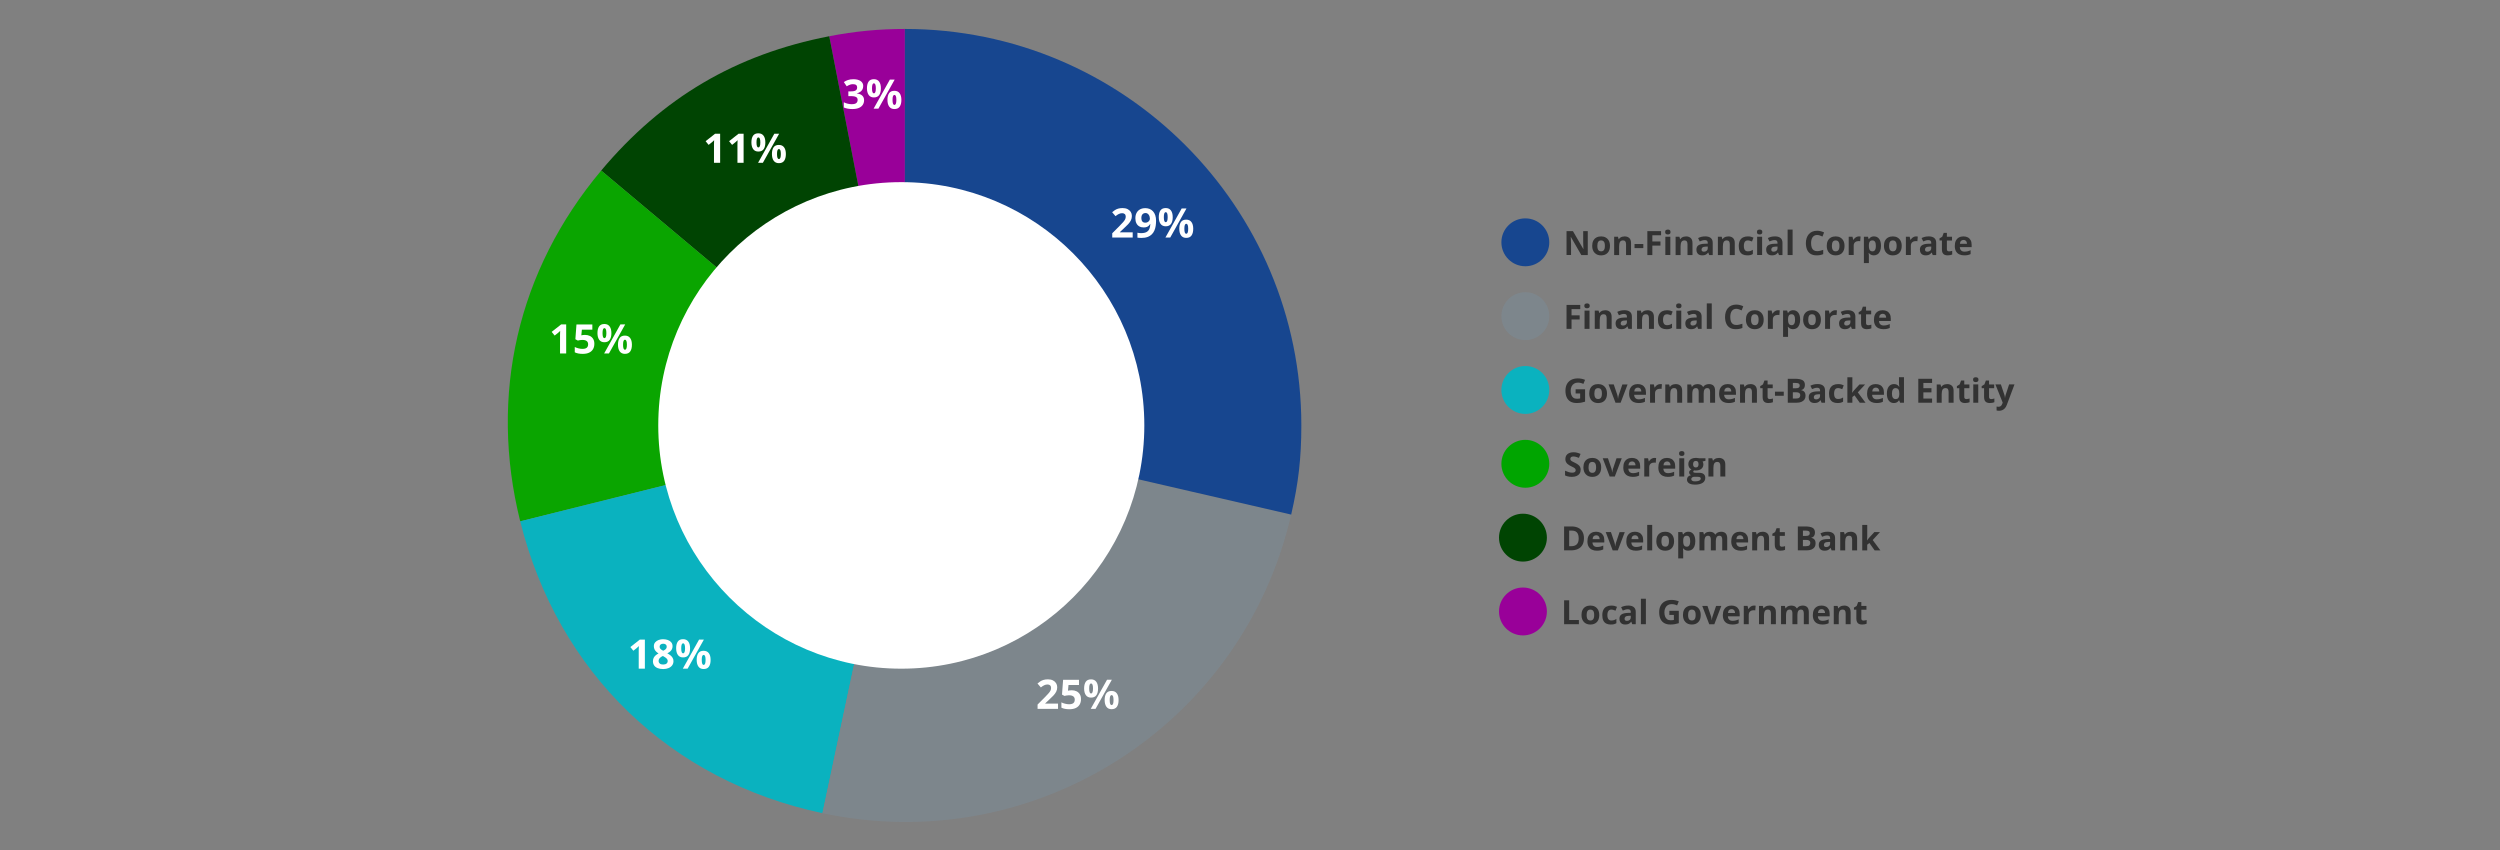 <?xml version="1.0" encoding="UTF-8"?>
<svg id="Sample_Charts" xmlns="http://www.w3.org/2000/svg" width="1044" height="355.05" viewBox="0 0 1044 355.05">
  <rect x="0" y="0" width="1044" height="355.05" fill="#808080" stroke="none"/>
  <defs>
    <style>
      .cls-1 {
        fill: #909;
      }

      .cls-1, .cls-2, .cls-3, .cls-4, .cls-5, .cls-6, .cls-7, .cls-8, .cls-9, .cls-10, .cls-11, .cls-12, .cls-13, .cls-14 {
        stroke-width: 0px;
      }

      .cls-2 {
        fill: #17468f;
      }

      .cls-3 {
        fill: #0aa500;
      }

      .cls-4 {
        fill: #0ab2bf;
      }

      .cls-5 {
        fill: #17468f;
      }

      .cls-6 {
        fill: #00a500;
      }

      .cls-7 {
        fill: #909;
      }

      .cls-8 {
        fill: #0ab2bf;
      }

      .cls-9 {
        fill: #004402;
      }

      .cls-10 {
        fill: #7d868c;
      }

      .cls-11 {
        fill: #323232;
      }

      .cls-12 {
        fill: #fff;
      }

      .cls-13 {
        fill: #7d868c;
      }

      .cls-14 {
        fill: #004402;
      }
    </style>
  </defs>
  <g>
    <path class="cls-7" d="M377.88,177.65l-31.59-162.52c10.59-2.06,20.8-3.04,31.59-3.04v165.56Z"/>
    <path class="cls-14" d="M377.88,177.65l-126.83-106.42c25.57-30.47,56.19-48.51,95.24-56.1l31.59,162.52Z"/>
    <path class="cls-3" d="M377.88,177.65l-160.64,40.05c-13.14-52.7-1.1-104.87,33.82-146.47l126.83,106.42Z"/>
    <path class="cls-4" d="M377.88,177.65l-34.42,161.94c-63.68-13.54-110.47-58.72-126.22-121.89l160.64-40.05Z"/>
    <path class="cls-10" d="M377.88,177.65l161.32,37.24c-20.36,88.2-107.19,143.52-195.74,124.7l34.42-161.94Z"/>
    <path class="cls-5" d="M377.88,177.65V12.09c91.44,0,165.56,74.12,165.56,165.56,0,13.53-1.2,24.06-4.24,37.24l-161.32-37.24Z"/>
  </g>
  <g>
    <path class="cls-12" d="M300.75,67.98h-2.59v-7.02c0-.19,0-.43,0-.72,0-.29.01-.58.03-.88.01-.3.02-.57.03-.82-.06.07-.19.19-.37.37-.19.17-.36.33-.52.47l-1.41,1.12-1.25-1.54,3.94-3.11h2.12v12.14Z"/>
    <path class="cls-12" d="M310.55,67.98h-2.59v-7.02c0-.19,0-.43,0-.72,0-.29.01-.58.03-.88.01-.3.02-.57.03-.82-.06.07-.19.19-.37.37-.19.17-.36.33-.52.47l-1.41,1.12-1.25-1.54,3.94-3.11h2.12v12.14Z"/>
    <path class="cls-12" d="M316.68,55.67c.96,0,1.69.33,2.18,1,.5.66.75,1.6.75,2.8s-.23,2.14-.7,2.81-1.21,1.01-2.23,1.01c-.94,0-1.66-.34-2.15-1.01-.49-.68-.74-1.61-.74-2.81s.23-2.13.69-2.8c.46-.66,1.19-1,2.2-1ZM316.7,57.4c-.27,0-.47.17-.6.51s-.19.86-.19,1.56.06,1.22.19,1.57.33.52.6.52.48-.17.61-.52c.13-.35.2-.87.2-1.57s-.07-1.22-.2-1.56-.33-.51-.61-.51ZM325.37,55.84l-6.79,12.14h-2.01l6.79-12.14h2.01ZM325.25,60.52c.96,0,1.69.33,2.18,1,.5.66.75,1.6.75,2.8s-.23,2.13-.7,2.81-1.21,1.01-2.23,1.01c-.94,0-1.66-.34-2.15-1.01s-.74-1.61-.74-2.81.23-2.13.69-2.8,1.19-1,2.2-1ZM325.27,62.25c-.27,0-.47.17-.6.51-.13.34-.19.86-.19,1.56s.06,1.22.19,1.57c.13.35.33.52.6.52s.48-.17.61-.52c.13-.35.2-.87.2-1.57s-.07-1.22-.2-1.56c-.13-.34-.33-.51-.61-.51Z"/>
  </g>
  <g>
    <path class="cls-12" d="M441.84,296.01h-8.55v-1.79l3.07-3.08c.62-.63,1.12-1.16,1.49-1.58.38-.42.65-.81.82-1.16.17-.35.26-.72.26-1.12,0-.48-.14-.84-.41-1.08-.27-.24-.63-.36-1.08-.36-.47,0-.93.11-1.38.32s-.91.52-1.4.92l-1.41-1.65c.35-.3.72-.58,1.12-.85.39-.27.85-.48,1.37-.64.52-.16,1.15-.25,1.88-.25.8,0,1.49.14,2.07.43.58.29,1.02.68,1.33,1.17.31.5.47,1.06.47,1.68,0,.67-.13,1.28-.4,1.83-.27.55-.66,1.1-1.17,1.64-.51.54-1.13,1.14-1.85,1.8l-1.57,1.47v.12h5.33v2.16Z"/>
    <path class="cls-12" d="M447.54,288.25c.75,0,1.41.14,2,.42s1.04.7,1.38,1.25.5,1.22.5,2.03c0,.88-.18,1.63-.55,2.26-.37.63-.91,1.12-1.63,1.46-.72.34-1.62.51-2.7.51-.64,0-1.25-.05-1.81-.16-.57-.11-1.06-.27-1.49-.49v-2.22c.42.22.93.41,1.53.56.59.15,1.15.23,1.68.23s.95-.07,1.3-.2.62-.35.8-.63.27-.65.27-1.09c0-.59-.2-1.05-.6-1.36-.4-.32-1.02-.47-1.85-.47-.32,0-.65.03-.99.09-.34.06-.63.12-.86.18l-1.03-.55.46-6.18h6.63v2.17h-4.37l-.23,2.38c.19-.04.4-.08.62-.12.22-.04.54-.06.94-.06Z"/>
    <path class="cls-12" d="M455.62,283.7c.96,0,1.69.33,2.18,1,.5.66.75,1.6.75,2.8s-.23,2.14-.7,2.81c-.47.68-1.21,1.01-2.23,1.01-.94,0-1.66-.34-2.15-1.01-.49-.67-.74-1.61-.74-2.81s.23-2.13.69-2.8c.46-.66,1.19-1,2.2-1ZM455.63,285.43c-.27,0-.47.17-.6.51-.13.34-.19.86-.19,1.56s.06,1.22.19,1.57.33.52.6.52.48-.17.61-.52c.13-.35.2-.87.2-1.57s-.07-1.22-.2-1.56c-.13-.34-.33-.51-.61-.51ZM464.3,283.87l-6.79,12.14h-2.01l6.79-12.14h2.01ZM464.19,288.54c.96,0,1.69.33,2.18,1,.5.66.75,1.6.75,2.8s-.23,2.13-.7,2.81c-.47.67-1.21,1.01-2.23,1.01-.94,0-1.66-.34-2.15-1.01-.49-.68-.74-1.61-.74-2.81s.23-2.13.69-2.8,1.19-1,2.2-1ZM464.2,290.28c-.27,0-.47.17-.6.51-.13.34-.19.86-.19,1.56s.06,1.22.19,1.57c.13.35.33.52.6.52s.48-.17.61-.52c.13-.35.2-.87.2-1.57s-.07-1.22-.2-1.56c-.13-.34-.33-.51-.61-.51Z"/>
  </g>
  <g>
    <path class="cls-12" d="M269.32,279.23h-2.59v-7.02c0-.19,0-.43,0-.72,0-.29.01-.58.03-.88.01-.3.02-.57.03-.82-.06.07-.19.19-.37.37-.19.17-.36.33-.52.47l-1.41,1.12-1.25-1.54,3.94-3.11h2.12v12.14Z"/>
    <path class="cls-12" d="M276.94,266.94c.7,0,1.35.11,1.95.32.59.22,1.07.54,1.43.98.36.43.54.98.54,1.63,0,.49-.1.91-.29,1.28s-.45.68-.78.96c-.33.27-.7.51-1.12.72.43.23.85.49,1.24.79s.71.65.96,1.06c.25.4.37.87.37,1.41,0,.67-.18,1.26-.54,1.75-.36.5-.86.88-1.51,1.15-.64.27-1.39.41-2.23.41-.92,0-1.69-.13-2.33-.39-.64-.26-1.13-.63-1.46-1.12-.33-.48-.5-1.06-.5-1.74,0-.55.1-1.04.31-1.44.21-.41.49-.76.85-1.06.36-.3.75-.55,1.18-.76-.36-.23-.69-.48-.99-.77-.3-.29-.54-.62-.71-.99-.18-.37-.26-.8-.26-1.28,0-.64.18-1.18.55-1.61s.85-.76,1.44-.98c.6-.22,1.24-.33,1.93-.33ZM275.04,276c0,.44.16.8.47,1.08.31.29.78.43,1.4.43s1.12-.14,1.44-.41c.32-.27.48-.63.48-1.08,0-.31-.09-.58-.27-.81-.18-.23-.41-.44-.68-.63s-.55-.36-.83-.52l-.23-.12c-.36.16-.67.34-.93.54s-.47.42-.62.67-.23.53-.23.85ZM276.93,268.82c-.42,0-.78.11-1.05.32-.28.22-.42.52-.42.91,0,.28.07.52.21.73.14.21.32.39.54.54.23.15.47.3.74.43.26-.12.5-.26.72-.41s.4-.33.54-.54c.14-.21.21-.46.21-.76,0-.39-.14-.7-.42-.91-.28-.22-.64-.32-1.07-.32Z"/>
    <path class="cls-12" d="M285.25,266.92c.96,0,1.69.33,2.18,1,.5.66.75,1.6.75,2.8s-.23,2.14-.7,2.81c-.47.67-1.21,1.01-2.23,1.01-.94,0-1.66-.34-2.15-1.01-.49-.68-.74-1.61-.74-2.81s.23-2.13.69-2.8c.46-.66,1.19-1,2.2-1ZM285.27,268.66c-.27,0-.47.17-.6.51-.13.34-.19.86-.19,1.56s.06,1.22.19,1.57.33.52.6.52.48-.17.61-.52.2-.87.2-1.57-.07-1.22-.2-1.56c-.13-.34-.33-.51-.61-.51ZM293.94,267.1l-6.79,12.14h-2.01l6.79-12.14h2.01ZM293.82,271.77c.96,0,1.69.33,2.18,1,.5.66.75,1.6.75,2.8s-.23,2.13-.7,2.81c-.47.68-1.21,1.01-2.23,1.01-.94,0-1.66-.34-2.15-1.01-.49-.67-.74-1.61-.74-2.81s.23-2.13.69-2.8,1.19-1,2.2-1ZM293.84,273.5c-.27,0-.47.17-.6.51-.13.34-.19.86-.19,1.56s.06,1.22.19,1.57c.13.35.33.52.6.52s.48-.17.61-.52c.13-.35.2-.87.2-1.57s-.07-1.22-.2-1.56c-.13-.34-.33-.51-.61-.51Z"/>
  </g>
  <g>
    <path class="cls-12" d="M360.47,35.96c0,.56-.12,1.04-.35,1.45s-.55.74-.95,1c-.4.26-.85.45-1.34.57v.05c.98.12,1.73.42,2.24.9.51.48.77,1.11.77,1.91,0,.71-.17,1.34-.52,1.9s-.89,1-1.61,1.32c-.73.32-1.66.48-2.8.48-.67,0-1.3-.05-1.89-.16-.58-.11-1.13-.27-1.64-.49v-2.18c.52.27,1.07.47,1.65.6.58.14,1.11.2,1.61.2.93,0,1.58-.16,1.95-.48.37-.32.56-.77.56-1.34,0-.34-.09-.62-.26-.85s-.47-.41-.9-.53-1.02-.18-1.79-.18h-.93v-1.97h.95c.75,0,1.33-.07,1.72-.21.39-.14.66-.33.8-.58.14-.25.21-.53.21-.84,0-.43-.13-.77-.4-1.01s-.71-.37-1.34-.37c-.39,0-.75.05-1.07.15-.32.1-.61.21-.87.35-.26.14-.48.27-.68.39l-1.2-1.77c.48-.34,1.04-.63,1.69-.85s1.41-.34,2.31-.34c1.26,0,2.26.25,3,.76s1.1,1.21,1.1,2.13Z"/>
    <path class="cls-12" d="M364.93,33.07c.96,0,1.69.33,2.18,1,.5.66.75,1.6.75,2.8s-.23,2.14-.7,2.81-1.21,1.01-2.23,1.01c-.94,0-1.66-.34-2.15-1.01-.49-.68-.74-1.61-.74-2.81s.23-2.13.69-2.8c.46-.66,1.19-1,2.2-1ZM364.94,34.81c-.27,0-.47.17-.6.51s-.19.86-.19,1.56.06,1.22.19,1.57.33.52.6.52.48-.17.61-.52c.13-.35.2-.87.2-1.57s-.07-1.22-.2-1.56-.33-.51-.61-.51ZM373.61,33.25l-6.79,12.14h-2.01l6.79-12.14h2.01ZM373.49,37.92c.96,0,1.69.33,2.18,1,.5.66.75,1.6.75,2.8s-.23,2.13-.7,2.81-1.21,1.01-2.23,1.01c-.94,0-1.66-.34-2.15-1.01s-.74-1.61-.74-2.81.23-2.13.69-2.8,1.19-1,2.2-1ZM373.51,39.65c-.27,0-.47.17-.6.51-.13.34-.19.86-.19,1.56s.06,1.22.19,1.57c.13.35.33.52.6.52s.48-.17.61-.52c.13-.35.2-.87.2-1.57s-.07-1.22-.2-1.56c-.13-.34-.33-.51-.61-.51Z"/>
  </g>
  <g>
    <path class="cls-12" d="M236.46,147.61h-2.59v-7.02c0-.19,0-.43,0-.72,0-.29.01-.58.03-.88.01-.3.02-.57.03-.82-.06.07-.19.2-.37.37-.19.17-.36.33-.52.47l-1.41,1.12-1.25-1.54,3.94-3.11h2.12v12.14Z"/>
    <path class="cls-12" d="M244.32,139.86c.75,0,1.41.14,2,.42.58.28,1.04.7,1.38,1.24.33.55.5,1.22.5,2.03,0,.88-.18,1.63-.55,2.26s-.91,1.12-1.63,1.46c-.72.34-1.62.51-2.7.51-.64,0-1.25-.05-1.81-.16-.57-.11-1.06-.27-1.49-.49v-2.22c.42.22.93.41,1.53.56.59.15,1.15.23,1.68.23s.95-.07,1.3-.2.62-.35.8-.63c.18-.28.27-.65.27-1.09,0-.59-.2-1.05-.6-1.36-.4-.32-1.02-.47-1.85-.47-.32,0-.65.03-.99.09-.34.06-.63.12-.86.18l-1.03-.55.46-6.18h6.63v2.17h-4.37l-.23,2.38c.19-.04.4-.08.62-.12.22-.04.54-.06.94-.06Z"/>
    <path class="cls-12" d="M252.39,135.3c.96,0,1.69.33,2.18,1,.5.66.75,1.6.75,2.8s-.23,2.14-.7,2.81c-.47.67-1.21,1.01-2.23,1.01-.94,0-1.66-.34-2.15-1.01-.49-.68-.74-1.61-.74-2.81s.23-2.13.69-2.8c.46-.66,1.19-1,2.2-1ZM252.41,137.04c-.27,0-.47.17-.6.51s-.19.86-.19,1.56.06,1.22.19,1.57c.13.35.33.52.6.52s.48-.17.61-.52.2-.87.2-1.57-.07-1.22-.2-1.56-.33-.51-.61-.51ZM261.08,135.48l-6.79,12.14h-2.01l6.79-12.14h2.01ZM260.96,140.15c.96,0,1.69.33,2.18,1,.5.66.75,1.6.75,2.8s-.23,2.13-.7,2.81-1.21,1.01-2.23,1.01c-.94,0-1.66-.34-2.15-1.01s-.74-1.61-.74-2.81.23-2.13.69-2.8,1.19-1,2.2-1ZM260.98,141.88c-.27,0-.47.17-.6.51-.13.34-.19.86-.19,1.56s.06,1.22.19,1.57c.13.35.33.52.6.52s.48-.17.61-.52c.13-.35.2-.87.2-1.57s-.07-1.22-.2-1.56c-.13-.34-.33-.51-.61-.51Z"/>
  </g>
  <g>
    <path class="cls-12" d="M473.02,99.19h-8.55v-1.78l3.07-3.08c.62-.63,1.12-1.16,1.49-1.58.38-.42.65-.81.82-1.16.17-.35.26-.72.26-1.12,0-.48-.14-.84-.41-1.08-.27-.24-.63-.36-1.08-.36-.47,0-.93.11-1.38.32s-.91.52-1.4.92l-1.41-1.65c.35-.3.72-.58,1.12-.85.39-.27.85-.48,1.37-.64.52-.16,1.15-.24,1.88-.24.8,0,1.49.14,2.07.43.58.29,1.02.68,1.33,1.17.31.5.47,1.06.47,1.68,0,.67-.13,1.28-.4,1.83-.27.55-.66,1.1-1.17,1.64-.51.54-1.13,1.14-1.85,1.8l-1.57,1.47v.12h5.33v2.16Z"/>
    <path class="cls-12" d="M482.77,92.23c0,.7-.05,1.39-.15,2.08-.1.69-.28,1.33-.54,1.94-.26.61-.62,1.14-1.08,1.61-.46.47-1.05.83-1.77,1.1-.71.27-1.58.4-2.59.4-.24,0-.52,0-.85-.03-.32-.02-.59-.05-.8-.09v-2.06c.22.06.46.1.71.13s.5.05.76.05c1.02,0,1.81-.16,2.36-.48.56-.32.95-.77,1.17-1.34.23-.57.36-1.23.39-1.98h-.1c-.16.27-.35.5-.57.72-.22.21-.5.38-.84.51-.34.12-.77.19-1.3.19-.7,0-1.3-.15-1.82-.45-.52-.3-.92-.74-1.2-1.31-.28-.57-.42-1.27-.42-2.08,0-.88.17-1.63.51-2.26.34-.63.82-1.11,1.44-1.45.62-.34,1.36-.51,2.21-.51.62,0,1.21.11,1.75.32s1.02.54,1.43.98c.41.44.73.99.96,1.66.23.67.34,1.46.34,2.37ZM478.34,88.97c-.5,0-.91.17-1.23.51-.32.34-.48.88-.48,1.61,0,.59.14,1.05.41,1.39.27.34.69.51,1.25.51.38,0,.72-.08,1-.25.29-.17.51-.38.67-.64.16-.26.24-.52.24-.79s-.04-.56-.12-.84c-.08-.28-.2-.53-.35-.76-.16-.23-.35-.41-.58-.55-.23-.14-.5-.21-.81-.21Z"/>
    <path class="cls-12" d="M486.8,86.88c.96,0,1.69.33,2.18,1,.5.66.75,1.6.75,2.8s-.23,2.14-.7,2.81c-.47.67-1.21,1.01-2.23,1.01-.94,0-1.66-.34-2.15-1.01-.49-.68-.74-1.61-.74-2.81s.23-2.13.69-2.8c.46-.66,1.19-1,2.2-1ZM486.81,88.61c-.27,0-.47.17-.6.51-.13.34-.19.86-.19,1.56s.06,1.22.19,1.57.33.52.6.52.48-.17.61-.52.2-.87.2-1.57-.07-1.22-.2-1.56c-.13-.34-.33-.51-.61-.51ZM495.48,87.05l-6.79,12.14h-2.01l6.79-12.14h2.01ZM495.36,91.72c.96,0,1.69.33,2.18,1,.5.66.75,1.6.75,2.8s-.23,2.13-.7,2.81c-.47.68-1.21,1.01-2.23,1.01-.94,0-1.66-.34-2.15-1.01-.49-.67-.74-1.61-.74-2.81s.23-2.13.69-2.8,1.19-1,2.2-1ZM495.38,93.46c-.27,0-.47.17-.6.51-.13.34-.19.86-.19,1.56s.06,1.22.19,1.57c.13.35.33.52.6.52s.48-.17.61-.52c.13-.35.2-.87.2-1.57s-.07-1.22-.2-1.56c-.13-.34-.33-.51-.61-.51Z"/>
  </g>
  <ellipse class="cls-12" cx="376.38" cy="177.65" rx="101.49" ry="101.59"/>
  <circle class="cls-2" cx="636.98" cy="101.19" r="10"/>
  <circle class="cls-13" cx="636.98" cy="132.02" r="10"/>
  <circle class="cls-8" cx="636.98" cy="162.85" r="10"/>
  <circle class="cls-6" cx="636.98" cy="193.68" r="10"/>
  <circle class="cls-9" cx="635.98" cy="224.52" r="10"/>
  <circle class="cls-1" cx="635.98" cy="255.35" r="10"/>
  <g>
    <path class="cls-11" d="M663.04,106.51h-2.69l-4.35-7.56h-.06c.02.31.03.63.05.95.01.32.03.64.04.95.01.32.03.63.04.95v4.7h-1.89v-9.99h2.67l4.34,7.49h.05c0-.31-.02-.62-.03-.92-.01-.3-.03-.61-.04-.92-.01-.3-.02-.61-.03-.92v-4.73h1.91v9.99Z"/>
    <path class="cls-11" d="M672.33,102.67c0,.64-.09,1.2-.26,1.7s-.42.91-.75,1.25c-.33.34-.72.6-1.18.77-.46.17-.97.26-1.55.26-.54,0-1.03-.09-1.48-.26-.45-.17-.84-.43-1.17-.77-.33-.34-.59-.76-.77-1.25s-.27-1.06-.27-1.7c0-.85.15-1.57.45-2.15s.73-1.03,1.29-1.34c.56-.3,1.22-.46,1.99-.46.72,0,1.35.15,1.9.46.55.31.99.75,1.31,1.34s.48,1.31.48,2.15ZM667.05,102.67c0,.5.05.92.16,1.26s.28.6.51.77c.23.17.54.26.91.26s.67-.09.9-.26c.23-.17.4-.43.51-.77s.16-.76.16-1.26-.05-.93-.16-1.26-.28-.59-.51-.76c-.23-.17-.54-.25-.91-.25-.55,0-.95.19-1.2.57-.25.38-.37.95-.37,1.7Z"/>
    <path class="cls-11" d="M678.4,98.72c.82,0,1.47.22,1.97.67s.75,1.16.75,2.14v4.98h-2.08v-4.46c0-.55-.1-.96-.3-1.24-.2-.28-.51-.42-.93-.42-.64,0-1.07.22-1.31.65-.23.43-.35,1.06-.35,1.87v3.6h-2.08v-7.64h1.59l.28.98h.12c.16-.26.37-.48.61-.64s.52-.28.81-.36c.3-.08.61-.12.93-.12Z"/>
    <path class="cls-11" d="M682.58,103.61v-1.71h3.67v1.71h-3.67Z"/>
    <path class="cls-11" d="M690.01,106.51h-2.08v-9.99h5.73v1.74h-3.64v2.58h3.39v1.73h-3.39v3.95Z"/>
    <path class="cls-11" d="M696.49,95.87c.31,0,.58.07.8.22s.33.41.33.8-.11.66-.33.8c-.22.15-.49.22-.8.22s-.58-.07-.8-.22c-.22-.15-.33-.42-.33-.8s.11-.66.33-.8.49-.22.8-.22ZM697.53,98.86v7.64h-2.08v-7.64h2.08Z"/>
    <path class="cls-11" d="M704.06,98.72c.82,0,1.47.22,1.97.67s.75,1.16.75,2.14v4.98h-2.08v-4.46c0-.55-.1-.96-.3-1.24-.2-.28-.51-.42-.93-.42-.64,0-1.07.22-1.31.65-.23.43-.35,1.06-.35,1.87v3.6h-2.08v-7.64h1.59l.28.98h.12c.16-.26.37-.48.61-.64s.52-.28.81-.36c.3-.08.61-.12.93-.12Z"/>
    <path class="cls-11" d="M712.05,98.71c1.03,0,1.81.22,2.36.67.55.45.82,1.13.82,2.04v5.09h-1.46l-.4-1.04h-.05c-.22.27-.44.5-.67.67-.23.17-.49.3-.79.38s-.66.12-1.08.12c-.45,0-.86-.09-1.21-.26-.36-.17-.64-.44-.84-.8-.21-.36-.31-.81-.31-1.36,0-.81.28-1.41.85-1.79.57-.39,1.42-.6,2.56-.64l1.33-.04v-.33c0-.4-.1-.69-.31-.88-.21-.19-.5-.28-.88-.28s-.73.05-1.09.16c-.36.11-.71.24-1.07.4l-.69-1.41c.41-.21.86-.38,1.36-.51s1.02-.18,1.56-.18ZM713.16,102.96l-.81.03c-.67.02-1.14.14-1.4.36-.26.22-.39.52-.39.88,0,.32.09.55.28.68.19.13.43.2.73.2.45,0,.82-.13,1.13-.4.31-.26.46-.64.46-1.13v-.63Z"/>
    <path class="cls-11" d="M721.72,98.72c.82,0,1.47.22,1.97.67s.75,1.16.75,2.14v4.98h-2.08v-4.46c0-.55-.1-.96-.3-1.24-.2-.28-.51-.42-.93-.42-.64,0-1.07.22-1.31.65-.23.43-.35,1.06-.35,1.87v3.6h-2.08v-7.64h1.59l.28.98h.12c.16-.26.37-.48.61-.64s.52-.28.81-.36c.3-.08.61-.12.93-.12Z"/>
    <path class="cls-11" d="M729.68,106.64c-.76,0-1.4-.14-1.93-.41-.53-.28-.94-.7-1.22-1.28-.28-.58-.42-1.32-.42-2.22s.16-1.7.48-2.29c.32-.59.76-1.02,1.32-1.3.56-.28,1.22-.42,1.96-.42.53,0,.99.05,1.37.15s.72.22,1.01.37l-.62,1.61c-.33-.13-.63-.24-.92-.32-.28-.08-.56-.13-.85-.13-.36,0-.67.09-.91.26s-.42.43-.54.77-.18.77-.18,1.29.06.93.19,1.26c.13.33.31.58.55.74.24.16.54.24.88.24.43,0,.82-.06,1.16-.17s.67-.28.98-.49v1.78c-.32.2-.65.35-1,.43s-.79.13-1.32.13Z"/>
    <path class="cls-11" d="M734.82,95.87c.31,0,.58.07.8.22s.33.41.33.8-.11.66-.33.8c-.22.15-.49.22-.8.22s-.58-.07-.8-.22c-.22-.15-.33-.42-.33-.8s.11-.66.33-.8.49-.22.8-.22ZM735.86,98.86v7.64h-2.08v-7.64h2.08Z"/>
    <path class="cls-11" d="M741.18,98.71c1.03,0,1.81.22,2.36.67.55.45.82,1.13.82,2.04v5.09h-1.46l-.4-1.04h-.05c-.22.27-.44.5-.67.67-.23.17-.49.3-.79.38s-.66.12-1.08.12c-.45,0-.86-.09-1.21-.26-.36-.17-.64-.44-.84-.8-.21-.36-.31-.81-.31-1.36,0-.81.28-1.41.85-1.79.57-.39,1.42-.6,2.56-.64l1.33-.04v-.33c0-.4-.1-.69-.31-.88-.21-.19-.5-.28-.88-.28s-.73.05-1.09.16c-.36.11-.71.24-1.07.4l-.69-1.41c.41-.21.86-.38,1.36-.51s1.02-.18,1.56-.18ZM742.29,102.96l-.81.03c-.67.02-1.14.14-1.4.36-.26.22-.39.52-.39.88,0,.32.09.55.28.68.19.13.43.2.73.2.45,0,.82-.13,1.13-.4.31-.26.46-.64.46-1.13v-.63Z"/>
    <path class="cls-11" d="M748.59,106.51h-2.08v-10.64h2.08v10.64Z"/>
    <path class="cls-11" d="M758.82,98.13c-.41,0-.76.08-1.08.24s-.57.38-.79.68c-.21.3-.37.65-.48,1.07-.11.42-.16.89-.16,1.42,0,.71.09,1.31.26,1.81s.45.88.82,1.14c.37.26.85.39,1.43.39.41,0,.81-.04,1.22-.14.41-.09.85-.22,1.33-.39v1.78c-.44.18-.88.31-1.31.39-.43.08-.91.12-1.44.12-1.03,0-1.88-.21-2.54-.64-.66-.43-1.15-1.02-1.47-1.79-.32-.77-.48-1.67-.48-2.69,0-.76.1-1.45.31-2.08s.51-1.17.9-1.63c.4-.46.89-.82,1.47-1.07.58-.25,1.25-.38,2.01-.38.5,0,.99.06,1.49.19.5.12.98.3,1.43.52l-.68,1.72c-.37-.18-.75-.33-1.13-.46-.38-.13-.75-.2-1.11-.2Z"/>
    <path class="cls-11" d="M770.28,102.67c0,.64-.09,1.2-.26,1.7s-.42.91-.75,1.25c-.33.34-.72.6-1.18.77-.46.17-.97.26-1.55.26-.54,0-1.03-.09-1.48-.26-.45-.17-.84-.43-1.17-.77-.33-.34-.59-.76-.77-1.25s-.27-1.06-.27-1.7c0-.85.15-1.57.45-2.15s.73-1.03,1.29-1.34c.56-.3,1.22-.46,1.99-.46.72,0,1.35.15,1.9.46.55.31.99.75,1.31,1.34s.48,1.31.48,2.15ZM765,102.67c0,.5.05.92.16,1.26s.28.6.51.77c.23.17.54.26.91.26s.67-.09.9-.26c.23-.17.4-.43.51-.77s.16-.76.16-1.26-.05-.93-.16-1.26-.28-.59-.51-.76c-.23-.17-.54-.25-.91-.25-.55,0-.95.19-1.2.57-.25.38-.37.95-.37,1.7Z"/>
    <path class="cls-11" d="M776.27,98.72c.1,0,.23,0,.37.02.14.01.25.03.34.04l-.16,1.96c-.07-.02-.17-.04-.29-.05-.13-.01-.23-.02-.32-.02-.27,0-.53.03-.78.1s-.48.18-.68.33c-.2.15-.36.35-.48.6-.12.25-.17.55-.17.91v3.89h-2.08v-7.64h1.58l.31,1.29h.1c.15-.26.34-.5.56-.71.23-.22.48-.39.77-.52s.6-.2.94-.2Z"/>
    <path class="cls-11" d="M782.61,98.72c.86,0,1.56.33,2.09,1s.8,1.65.8,2.95c0,.87-.13,1.59-.38,2.18-.25.59-.6,1.04-1.04,1.34s-.95.45-1.52.45c-.37,0-.69-.05-.95-.14-.26-.09-.49-.21-.68-.36-.19-.15-.35-.31-.49-.48h-.11c.04.18.06.37.08.56s.03.38.03.56v3.08h-2.08v-11.01h1.7l.29.99h.1c.14-.21.3-.39.5-.57.2-.17.43-.31.71-.41s.6-.15.96-.15ZM781.94,100.39c-.36,0-.65.08-.87.23s-.37.38-.47.68-.15.68-.16,1.14v.23c0,.49.05.91.14,1.25s.25.6.47.78.53.27.91.27c.32,0,.58-.09.79-.27s.36-.44.46-.78c.1-.34.15-.76.15-1.26,0-.75-.12-1.31-.35-1.69-.23-.38-.59-.57-1.08-.57Z"/>
    <path class="cls-11" d="M794.16,102.67c0,.64-.09,1.2-.26,1.7s-.42.91-.75,1.25c-.33.34-.72.6-1.18.77-.46.17-.97.26-1.55.26-.54,0-1.03-.09-1.48-.26-.45-.17-.84-.43-1.17-.77-.33-.34-.59-.76-.77-1.25s-.27-1.06-.27-1.7c0-.85.15-1.57.45-2.15s.73-1.03,1.29-1.34c.56-.3,1.22-.46,1.99-.46.72,0,1.35.15,1.9.46.55.31.99.75,1.31,1.34s.48,1.31.48,2.15ZM788.88,102.67c0,.5.05.92.16,1.26s.28.6.51.77c.23.17.54.26.91.26s.67-.09.9-.26c.23-.17.4-.43.51-.77s.16-.76.16-1.26-.05-.93-.16-1.26-.28-.59-.51-.76c-.23-.17-.54-.25-.91-.25-.55,0-.95.19-1.2.57-.25.38-.37.95-.37,1.7Z"/>
    <path class="cls-11" d="M800.15,98.72c.1,0,.23,0,.37.02.14.01.25.03.34.04l-.16,1.96c-.07-.02-.17-.04-.29-.05-.13-.01-.23-.02-.32-.02-.27,0-.53.03-.78.1s-.48.18-.68.33c-.2.15-.36.35-.48.6-.12.25-.17.55-.17.91v3.89h-2.08v-7.64h1.58l.31,1.29h.1c.15-.26.34-.5.56-.71.23-.22.48-.39.77-.52s.6-.2.94-.2Z"/>
    <path class="cls-11" d="M805.38,98.71c1.03,0,1.81.22,2.36.67.55.45.82,1.13.82,2.04v5.09h-1.46l-.4-1.04h-.05c-.22.27-.44.5-.67.67-.23.17-.49.3-.79.38s-.66.12-1.08.12c-.45,0-.86-.09-1.21-.26-.36-.17-.64-.44-.84-.8-.21-.36-.31-.81-.31-1.36,0-.81.28-1.41.85-1.79.57-.39,1.42-.6,2.56-.64l1.33-.04v-.33c0-.4-.1-.69-.31-.88-.21-.19-.5-.28-.88-.28s-.73.05-1.09.16c-.36.11-.71.24-1.07.4l-.69-1.41c.41-.21.86-.38,1.36-.51s1.02-.18,1.56-.18ZM806.48,102.96l-.81.03c-.67.02-1.14.14-1.4.36-.26.22-.39.52-.39.88,0,.32.09.55.28.68.19.13.43.2.73.2.45,0,.82-.13,1.13-.4.31-.26.46-.64.46-1.13v-.63Z"/>
    <path class="cls-11" d="M813.92,104.98c.23,0,.45-.02.67-.07.22-.04.43-.1.65-.17v1.55c-.22.1-.5.18-.83.25-.33.07-.69.1-1.08.1-.46,0-.86-.07-1.23-.22-.36-.15-.65-.41-.85-.77-.21-.37-.31-.88-.31-1.54v-3.68h-1v-.88l1.15-.7.6-1.61h1.33v1.63h2.14v1.57h-2.14v3.68c0,.29.08.51.25.65s.39.21.66.21Z"/>
    <path class="cls-11" d="M819.93,98.72c.71,0,1.31.14,1.83.41.51.27.9.66,1.18,1.18.28.52.42,1.14.42,1.89v1.01h-4.93c.02.59.2,1.05.53,1.38s.79.5,1.38.5c.49,0,.93-.05,1.34-.15.41-.1.82-.25,1.25-.45v1.61c-.38.19-.77.32-1.19.41-.41.09-.91.13-1.5.13-.77,0-1.44-.14-2.03-.42-.59-.28-1.05-.71-1.39-1.29-.33-.58-.5-1.31-.5-2.19s.15-1.64.45-2.23.73-1.04,1.27-1.34c.54-.3,1.17-.45,1.89-.45ZM819.94,100.2c-.41,0-.74.13-1.01.39s-.42.67-.46,1.22h2.93c0-.31-.06-.58-.17-.83-.11-.24-.27-.43-.48-.57-.21-.14-.48-.21-.81-.21Z"/>
  </g>
  <g>
    <path class="cls-11" d="M656.26,137.34h-2.08v-9.99h5.73v1.74h-3.64v2.58h3.39v1.73h-3.39v3.95Z"/>
    <path class="cls-11" d="M662.74,126.7c.31,0,.58.07.8.22s.33.41.33.8-.11.66-.33.8c-.22.15-.49.22-.8.22s-.58-.07-.8-.22c-.22-.15-.33-.42-.33-.8s.11-.66.33-.8.49-.22.8-.22ZM663.78,129.7v7.64h-2.08v-7.64h2.08Z"/>
    <path class="cls-11" d="M670.3,129.55c.82,0,1.47.22,1.97.67s.75,1.16.75,2.14v4.98h-2.08v-4.46c0-.55-.1-.96-.3-1.24-.2-.28-.51-.42-.93-.42-.64,0-1.07.22-1.31.65-.23.43-.35,1.06-.35,1.87v3.6h-2.08v-7.64h1.59l.28.98h.12c.16-.26.37-.48.61-.64s.52-.28.81-.36c.3-.08.61-.12.93-.12Z"/>
    <path class="cls-11" d="M678.3,129.54c1.03,0,1.81.22,2.36.67.55.45.82,1.13.82,2.04v5.09h-1.46l-.4-1.04h-.05c-.22.27-.44.5-.67.67-.23.17-.49.3-.79.38s-.66.12-1.08.12c-.45,0-.86-.09-1.21-.26-.36-.17-.64-.44-.84-.8-.21-.36-.31-.81-.31-1.36,0-.81.28-1.41.85-1.79.57-.39,1.42-.6,2.56-.64l1.33-.04v-.33c0-.4-.1-.69-.31-.88-.21-.19-.5-.28-.88-.28s-.73.05-1.09.16c-.36.11-.71.24-1.07.4l-.69-1.41c.41-.21.86-.38,1.36-.51s1.02-.18,1.56-.18ZM679.4,133.8l-.81.03c-.67.02-1.14.14-1.4.36-.26.22-.39.52-.39.88,0,.32.09.55.28.68.19.13.43.2.73.2.45,0,.82-.13,1.13-.4.31-.26.46-.64.46-1.13v-.63Z"/>
    <path class="cls-11" d="M687.96,129.55c.82,0,1.47.22,1.97.67s.75,1.16.75,2.14v4.98h-2.08v-4.46c0-.55-.1-.96-.3-1.24-.2-.28-.51-.42-.93-.42-.64,0-1.07.22-1.31.65-.23.43-.35,1.06-.35,1.87v3.6h-2.08v-7.64h1.59l.28.98h.12c.16-.26.37-.48.61-.64s.52-.28.81-.36c.3-.08.61-.12.93-.12Z"/>
    <path class="cls-11" d="M695.93,137.48c-.76,0-1.4-.14-1.93-.41-.53-.28-.94-.7-1.22-1.28-.28-.58-.42-1.32-.42-2.22s.16-1.7.48-2.29c.32-.59.76-1.02,1.32-1.3.56-.28,1.22-.42,1.96-.42.53,0,.99.05,1.37.15s.72.22,1.01.37l-.62,1.61c-.33-.13-.63-.24-.92-.32-.28-.08-.56-.13-.85-.13-.36,0-.67.09-.91.26s-.42.43-.54.77-.18.77-.18,1.29.06.93.19,1.26c.13.33.31.58.55.74.24.16.54.24.88.24.43,0,.82-.06,1.16-.17s.67-.28.98-.49v1.78c-.32.2-.65.35-1,.43s-.79.13-1.32.13Z"/>
    <path class="cls-11" d="M701.07,126.7c.31,0,.58.07.8.22s.33.41.33.8-.11.66-.33.8c-.22.15-.49.22-.8.22s-.58-.07-.8-.22c-.22-.15-.33-.42-.33-.8s.11-.66.33-.8.49-.22.8-.22ZM702.1,129.7v7.64h-2.08v-7.64h2.08Z"/>
    <path class="cls-11" d="M707.42,129.54c1.03,0,1.81.22,2.36.67.55.45.82,1.13.82,2.04v5.09h-1.46l-.4-1.04h-.05c-.22.27-.44.5-.67.67-.23.17-.49.3-.79.38s-.66.12-1.08.12c-.45,0-.86-.09-1.21-.26-.36-.17-.64-.44-.84-.8-.21-.36-.31-.81-.31-1.36,0-.81.28-1.41.85-1.79.57-.39,1.42-.6,2.56-.64l1.33-.04v-.33c0-.4-.1-.69-.31-.88-.21-.19-.5-.28-.88-.28s-.73.05-1.09.16c-.36.11-.71.24-1.07.4l-.69-1.41c.41-.21.86-.38,1.36-.51s1.02-.18,1.56-.18ZM708.53,133.8l-.81.03c-.67.02-1.14.14-1.4.36-.26.22-.39.52-.39.88,0,.32.09.55.28.68.19.13.43.2.73.2.45,0,.82-.13,1.13-.4.31-.26.46-.64.46-1.13v-.63Z"/>
    <path class="cls-11" d="M714.83,137.34h-2.08v-10.64h2.08v10.64Z"/>
    <path class="cls-11" d="M725.07,128.96c-.41,0-.76.08-1.08.24s-.57.38-.79.68c-.21.3-.37.65-.48,1.07-.11.42-.16.89-.16,1.42,0,.71.09,1.31.26,1.81s.45.88.82,1.14c.37.26.85.39,1.43.39.41,0,.81-.04,1.22-.14.41-.09.85-.22,1.33-.39v1.78c-.44.18-.88.31-1.31.39-.43.08-.91.12-1.44.12-1.03,0-1.88-.21-2.54-.64-.66-.43-1.15-1.02-1.47-1.79-.32-.77-.48-1.67-.48-2.69,0-.76.1-1.45.31-2.08s.51-1.17.9-1.63c.4-.46.89-.82,1.47-1.07.58-.25,1.25-.38,2.01-.38.5,0,.99.06,1.49.19.5.12.98.3,1.43.52l-.68,1.72c-.37-.18-.75-.33-1.13-.46-.38-.13-.75-.2-1.11-.2Z"/>
    <path class="cls-11" d="M736.52,133.5c0,.64-.09,1.2-.26,1.7s-.42.91-.75,1.25c-.33.34-.72.6-1.18.77-.46.17-.97.26-1.55.26-.54,0-1.03-.09-1.48-.26-.45-.17-.84-.43-1.17-.77-.33-.34-.59-.76-.77-1.25s-.27-1.06-.27-1.7c0-.85.15-1.57.45-2.15s.73-1.03,1.29-1.34c.56-.3,1.22-.46,1.99-.46.72,0,1.35.15,1.9.46.55.31.99.75,1.31,1.34s.48,1.31.48,2.15ZM731.24,133.5c0,.5.05.92.16,1.26s.28.6.51.77c.23.17.54.26.91.26s.67-.09.9-.26c.23-.17.4-.43.51-.77s.16-.76.16-1.26-.05-.93-.16-1.26-.28-.59-.51-.76c-.23-.17-.54-.25-.91-.25-.55,0-.95.19-1.2.57-.25.38-.37.95-.37,1.7Z"/>
    <path class="cls-11" d="M742.51,129.55c.1,0,.23,0,.37.02.14.01.25.03.34.04l-.16,1.96c-.07-.02-.17-.04-.29-.05-.13-.01-.23-.02-.32-.02-.27,0-.53.03-.78.1s-.48.18-.68.33c-.2.15-.36.35-.48.6-.12.25-.17.55-.17.91v3.89h-2.08v-7.64h1.58l.31,1.29h.1c.15-.26.34-.5.56-.71.23-.22.48-.39.77-.52s.6-.2.94-.2Z"/>
    <path class="cls-11" d="M748.86,129.55c.86,0,1.56.33,2.09,1s.8,1.65.8,2.95c0,.87-.13,1.59-.38,2.18-.25.59-.6,1.04-1.04,1.34s-.95.45-1.52.45c-.37,0-.69-.05-.95-.14-.26-.09-.49-.21-.68-.36-.19-.15-.35-.31-.49-.48h-.11c.04.18.06.37.08.56s.03.38.03.56v3.08h-2.08v-11.01h1.7l.29.99h.1c.14-.21.3-.39.5-.57.2-.17.43-.31.71-.41s.6-.15.96-.15ZM748.19,131.22c-.36,0-.65.08-.87.23s-.37.38-.47.68-.15.68-.16,1.14v.23c0,.49.05.91.14,1.25s.25.6.47.78.53.27.91.27c.32,0,.58-.09.79-.27s.36-.44.46-.78c.1-.34.15-.76.15-1.26,0-.75-.12-1.31-.35-1.69-.23-.38-.59-.57-1.08-.57Z"/>
    <path class="cls-11" d="M760.41,133.5c0,.64-.09,1.2-.26,1.7s-.42.91-.75,1.25c-.33.34-.72.6-1.18.77-.46.17-.97.26-1.55.26-.54,0-1.03-.09-1.48-.26-.45-.17-.84-.43-1.17-.77-.33-.34-.59-.76-.77-1.25s-.27-1.06-.27-1.7c0-.85.15-1.57.45-2.15s.73-1.03,1.29-1.34c.56-.3,1.22-.46,1.99-.46.72,0,1.35.15,1.9.46.55.31.99.75,1.31,1.34s.48,1.31.48,2.15ZM755.12,133.5c0,.5.05.92.16,1.26s.28.6.51.77c.23.17.54.26.91.26s.67-.09.9-.26c.23-.17.4-.43.51-.77s.16-.76.16-1.26-.05-.93-.16-1.26-.28-.59-.51-.76c-.23-.17-.54-.25-.91-.25-.55,0-.95.19-1.2.57-.25.38-.37.95-.37,1.7Z"/>
    <path class="cls-11" d="M766.4,129.55c.1,0,.23,0,.37.02.14.01.25.03.34.04l-.16,1.96c-.07-.02-.17-.04-.29-.05-.13-.01-.23-.02-.32-.02-.27,0-.53.03-.78.1s-.48.18-.68.33c-.2.15-.36.35-.48.6-.12.25-.17.55-.17.91v3.89h-2.08v-7.64h1.58l.31,1.29h.1c.15-.26.34-.5.56-.71.23-.22.48-.39.77-.52s.6-.2.94-.2Z"/>
    <path class="cls-11" d="M771.62,129.54c1.03,0,1.81.22,2.36.67.55.45.82,1.13.82,2.04v5.09h-1.46l-.4-1.04h-.05c-.22.27-.44.5-.67.67-.23.17-.49.3-.79.38s-.66.12-1.08.12c-.45,0-.86-.09-1.21-.26-.36-.17-.64-.44-.84-.8-.21-.36-.31-.81-.31-1.36,0-.81.28-1.41.85-1.79.57-.39,1.42-.6,2.56-.64l1.33-.04v-.33c0-.4-.1-.69-.31-.88-.21-.19-.5-.28-.88-.28s-.73.05-1.09.16c-.36.11-.71.24-1.07.4l-.69-1.41c.41-.21.86-.38,1.36-.51s1.02-.18,1.56-.18ZM772.73,133.8l-.81.03c-.67.02-1.14.14-1.4.36-.26.22-.39.52-.39.88,0,.32.09.55.28.68.19.13.43.2.73.2.45,0,.82-.13,1.13-.4.31-.26.46-.64.46-1.13v-.63Z"/>
    <path class="cls-11" d="M780.16,135.81c.23,0,.45-.02.67-.07.22-.04.43-.1.65-.17v1.55c-.22.1-.5.18-.83.25-.33.07-.69.1-1.08.1-.46,0-.86-.07-1.23-.22-.36-.15-.65-.41-.85-.77-.21-.37-.31-.88-.31-1.54v-3.68h-1v-.88l1.15-.7.6-1.61h1.33v1.63h2.14v1.57h-2.14v3.68c0,.29.08.51.25.65s.39.21.66.21Z"/>
    <path class="cls-11" d="M786.17,129.55c.71,0,1.31.14,1.83.41.51.27.9.66,1.18,1.18.28.52.42,1.14.42,1.89v1.01h-4.93c.02.59.2,1.05.53,1.38s.79.5,1.38.5c.49,0,.93-.05,1.34-.15.41-.1.82-.25,1.25-.45v1.61c-.38.19-.77.32-1.19.41-.41.09-.91.13-1.5.13-.77,0-1.44-.14-2.03-.42-.59-.28-1.05-.71-1.39-1.29-.33-.58-.5-1.31-.5-2.19s.15-1.64.45-2.23.73-1.04,1.27-1.34c.54-.3,1.17-.45,1.89-.45ZM786.19,131.04c-.41,0-.74.13-1.01.39s-.42.67-.46,1.22h2.93c0-.31-.06-.58-.17-.83-.11-.24-.27-.43-.48-.57-.21-.14-.48-.21-.81-.21Z"/>
  </g>
  <g>
    <path class="cls-11" d="M657.97,162.56h3.96v5.18c-.52.17-1.07.31-1.63.41s-1.21.15-1.92.15c-.99,0-1.84-.2-2.53-.59-.69-.39-1.22-.97-1.58-1.74s-.54-1.71-.54-2.82c0-1.05.2-1.96.6-2.72s.99-1.36,1.77-1.78c.78-.42,1.73-.63,2.85-.63.53,0,1.05.06,1.57.17.52.11.98.26,1.4.44l-.7,1.7c-.31-.16-.65-.29-1.05-.39-.39-.11-.8-.16-1.23-.16-.62,0-1.15.14-1.6.42-.45.28-.8.68-1.05,1.19-.25.51-.37,1.11-.37,1.79,0,.65.09,1.23.27,1.73.18.5.46.9.84,1.18.38.29.88.43,1.5.43.3,0,.55-.01.76-.04.21-.03.4-.06.58-.09v-2.08h-1.89v-1.76Z"/>
    <path class="cls-11" d="M671.09,164.34c0,.64-.09,1.2-.26,1.7s-.42.91-.75,1.25c-.33.34-.72.6-1.18.77-.46.17-.97.26-1.55.26-.54,0-1.03-.09-1.48-.26-.45-.17-.84-.43-1.17-.77-.33-.34-.59-.75-.77-1.25s-.27-1.06-.27-1.7c0-.85.15-1.57.45-2.15s.73-1.04,1.29-1.34c.56-.31,1.22-.46,1.99-.46.72,0,1.35.15,1.9.46.55.3.99.75,1.31,1.34s.48,1.31.48,2.15ZM665.81,164.34c0,.5.05.92.16,1.26s.28.6.51.77c.23.17.54.26.91.26s.67-.09.9-.26c.23-.17.4-.43.51-.77s.16-.76.16-1.26-.05-.93-.16-1.26-.28-.59-.51-.75c-.23-.17-.54-.25-.91-.25-.55,0-.95.19-1.2.57-.25.38-.37.95-.37,1.7Z"/>
    <path class="cls-11" d="M674.63,168.17l-2.91-7.64h2.18l1.48,4.35c.08.25.15.52.19.81.05.28.08.54.1.76h.05c.01-.24.05-.5.1-.77s.12-.54.21-.79l1.47-4.35h2.18l-2.91,7.64h-2.14Z"/>
    <path class="cls-11" d="M683.93,160.39c.71,0,1.31.14,1.83.41.51.27.9.66,1.18,1.18.28.51.42,1.14.42,1.89v1.01h-4.93c.02.59.2,1.05.53,1.38s.79.5,1.38.5c.49,0,.93-.05,1.34-.15.41-.1.82-.25,1.25-.45v1.61c-.38.19-.77.32-1.19.41-.41.09-.91.13-1.5.13-.77,0-1.44-.14-2.03-.42-.59-.28-1.05-.71-1.39-1.29-.33-.58-.5-1.31-.5-2.19s.15-1.64.45-2.23.73-1.04,1.27-1.34c.54-.3,1.17-.45,1.89-.45ZM683.94,161.87c-.41,0-.74.13-1.01.39s-.42.67-.46,1.22h2.93c0-.31-.06-.59-.17-.83-.11-.24-.27-.43-.48-.57-.21-.14-.48-.21-.81-.21Z"/>
    <path class="cls-11" d="M693.31,160.39c.1,0,.23,0,.37.02.14.01.25.03.34.04l-.16,1.96c-.07-.02-.17-.04-.29-.05-.13-.01-.23-.02-.32-.02-.27,0-.53.03-.78.1s-.48.18-.68.33c-.2.15-.36.35-.48.6-.12.25-.17.55-.17.91v3.89h-2.08v-7.64h1.58l.31,1.29h.1c.15-.26.34-.5.56-.71.23-.22.48-.39.77-.52s.6-.19.94-.19Z"/>
    <path class="cls-11" d="M699.75,160.39c.82,0,1.47.22,1.97.67s.75,1.16.75,2.14v4.98h-2.08v-4.46c0-.55-.1-.96-.3-1.24-.2-.28-.51-.42-.93-.42-.64,0-1.07.22-1.31.65-.23.43-.35,1.06-.35,1.87v3.6h-2.08v-7.64h1.59l.28.98h.12c.16-.26.37-.48.61-.64s.52-.29.81-.36c.3-.08.61-.12.93-.12Z"/>
    <path class="cls-11" d="M713.58,160.39c.87,0,1.52.22,1.97.67s.67,1.16.67,2.14v4.98h-2.09v-4.46c0-.55-.09-.96-.28-1.24-.19-.28-.48-.42-.87-.42-.55,0-.94.2-1.18.59-.23.39-.35.96-.35,1.69v3.83h-2.08v-4.46c0-.37-.04-.67-.12-.92s-.21-.43-.38-.55-.39-.18-.65-.18c-.39,0-.69.1-.91.29-.22.19-.38.48-.47.85s-.14.83-.14,1.38v3.6h-2.08v-7.64h1.59l.28.98h.12c.15-.26.35-.48.58-.64s.49-.29.78-.36c.28-.08.57-.12.86-.12.56,0,1.04.09,1.43.27.39.18.69.46.9.85h.18c.23-.39.55-.68.97-.85s.85-.27,1.29-.27Z"/>
    <path class="cls-11" d="M721.51,160.39c.71,0,1.31.14,1.83.41.51.27.9.66,1.18,1.18.28.51.42,1.14.42,1.89v1.01h-4.93c.02.59.2,1.05.53,1.38s.79.5,1.38.5c.49,0,.93-.05,1.34-.15.41-.1.82-.25,1.25-.45v1.61c-.38.19-.77.32-1.19.41-.41.09-.91.13-1.5.13-.77,0-1.44-.14-2.03-.42-.59-.28-1.05-.71-1.39-1.29-.33-.58-.5-1.31-.5-2.19s.15-1.64.45-2.23.73-1.04,1.27-1.34c.54-.3,1.17-.45,1.89-.45ZM721.52,161.87c-.41,0-.74.13-1.01.39s-.42.67-.46,1.22h2.93c0-.31-.06-.59-.17-.83-.11-.24-.27-.43-.48-.57-.21-.14-.48-.21-.81-.21Z"/>
    <path class="cls-11" d="M730.97,160.39c.82,0,1.47.22,1.97.67s.75,1.16.75,2.14v4.98h-2.08v-4.46c0-.55-.1-.96-.3-1.24-.2-.28-.51-.42-.93-.42-.64,0-1.07.22-1.31.65-.23.43-.35,1.06-.35,1.87v3.6h-2.08v-7.64h1.59l.28.98h.12c.16-.26.37-.48.61-.64s.52-.29.81-.36c.3-.08.61-.12.93-.12Z"/>
    <path class="cls-11" d="M739.05,166.65c.23,0,.45-.02.67-.07.22-.05.43-.1.65-.17v1.55c-.22.1-.5.18-.83.25-.33.07-.69.1-1.08.1-.46,0-.86-.07-1.23-.22-.36-.15-.65-.41-.85-.77-.21-.37-.31-.88-.31-1.53v-3.68h-1v-.88l1.15-.7.6-1.61h1.33v1.63h2.14v1.57h-2.14v3.68c0,.29.08.51.25.65s.39.22.66.22Z"/>
    <path class="cls-11" d="M741.23,165.27v-1.71h3.67v1.71h-3.67Z"/>
    <path class="cls-11" d="M746.57,158.18h3.11c1.33,0,2.34.19,3.02.56.68.37,1.03,1.03,1.03,1.97,0,.38-.06.72-.18,1.03-.12.3-.29.56-.52.75-.23.2-.51.32-.83.38v.07c.33.07.63.19.9.35.27.17.48.41.65.72.16.32.24.74.24,1.26,0,.61-.15,1.12-.44,1.56-.3.43-.72.76-1.27.99-.55.23-1.2.35-1.96.35h-3.74v-9.99ZM748.69,162.14h1.23c.62,0,1.04-.1,1.28-.29.24-.19.36-.48.36-.86s-.14-.66-.42-.82c-.28-.17-.72-.25-1.33-.25h-1.11v2.22ZM748.69,163.82v2.6h1.38c.64,0,1.08-.12,1.33-.37s.38-.58.38-.99c0-.25-.05-.46-.16-.65-.11-.19-.29-.33-.55-.44-.26-.11-.61-.16-1.06-.16h-1.31Z"/>
    <path class="cls-11" d="M758.95,160.37c1.03,0,1.81.22,2.36.67.55.45.82,1.12.82,2.04v5.09h-1.46l-.4-1.04h-.05c-.22.27-.44.5-.67.67-.23.17-.49.3-.79.38s-.66.12-1.08.12c-.45,0-.86-.09-1.21-.26-.36-.17-.64-.44-.84-.8-.21-.36-.31-.81-.31-1.36,0-.81.28-1.41.85-1.79.57-.38,1.42-.6,2.56-.64l1.33-.04v-.33c0-.4-.1-.7-.31-.88-.21-.19-.5-.28-.88-.28s-.73.05-1.09.16c-.36.1-.71.24-1.07.4l-.69-1.41c.41-.21.86-.38,1.36-.51s1.02-.18,1.56-.18ZM760.05,164.63l-.81.03c-.67.02-1.14.14-1.4.36-.26.22-.39.52-.39.88,0,.32.09.55.28.68.19.13.43.2.73.2.45,0,.82-.13,1.13-.4.31-.26.46-.64.46-1.13v-.63Z"/>
    <path class="cls-11" d="M767.37,168.31c-.76,0-1.4-.14-1.93-.41-.53-.28-.94-.7-1.22-1.28-.28-.58-.42-1.32-.42-2.22s.16-1.7.48-2.29c.32-.59.76-1.02,1.32-1.3.56-.28,1.22-.42,1.96-.42.53,0,.99.05,1.37.15s.72.22,1.01.37l-.62,1.61c-.33-.13-.63-.24-.92-.33-.28-.08-.56-.13-.85-.13-.36,0-.67.08-.91.26s-.42.43-.54.77-.18.77-.18,1.29.06.92.19,1.26c.13.33.31.58.55.74.24.16.54.24.88.24.43,0,.82-.06,1.16-.17s.67-.28.98-.49v1.78c-.32.2-.65.34-1,.43s-.79.13-1.32.13Z"/>
    <path class="cls-11" d="M773.55,157.54v4.76c0,.29-.01.57-.03.86s-.05.57-.08.86h.03c.14-.2.29-.4.43-.59.15-.2.31-.39.48-.57l2.14-2.32h2.35l-3.04,3.32,3.22,4.33h-2.41l-2.2-3.1-.9.72v2.38h-2.08v-10.64h2.08Z"/>
    <path class="cls-11" d="M783.3,160.39c.71,0,1.31.14,1.83.41.51.27.9.66,1.18,1.18.28.51.42,1.14.42,1.89v1.01h-4.93c.02.59.2,1.05.53,1.38s.79.5,1.38.5c.49,0,.93-.05,1.34-.15.41-.1.82-.25,1.25-.45v1.61c-.38.19-.77.32-1.19.41-.41.09-.91.13-1.5.13-.77,0-1.44-.14-2.03-.42-.59-.28-1.05-.71-1.39-1.29-.33-.58-.5-1.31-.5-2.19s.15-1.64.45-2.23.73-1.04,1.27-1.34c.54-.3,1.17-.45,1.89-.45ZM783.32,161.87c-.41,0-.74.13-1.01.39s-.42.67-.46,1.22h2.93c0-.31-.06-.59-.17-.83-.11-.24-.27-.43-.48-.57-.21-.14-.48-.21-.81-.21Z"/>
    <path class="cls-11" d="M790.84,168.31c-.85,0-1.55-.33-2.08-1-.54-.67-.8-1.65-.8-2.94s.27-2.3.81-2.97c.54-.67,1.25-1.01,2.13-1.01.36,0,.69.05.96.15.28.1.52.23.72.4.2.17.38.36.52.57h.07c-.03-.15-.06-.36-.1-.65-.04-.28-.06-.58-.06-.88v-2.45h2.09v10.64h-1.6l-.4-.99h-.09c-.13.21-.3.4-.5.57s-.43.31-.71.41c-.27.1-.59.15-.96.15ZM791.57,166.65c.57,0,.97-.17,1.21-.51.23-.34.36-.85.37-1.53v-.23c0-.74-.11-1.31-.34-1.71-.23-.39-.65-.59-1.27-.59-.46,0-.82.2-1.08.59s-.39.97-.39,1.72.13,1.31.39,1.69c.26.38.63.57,1.11.57Z"/>
    <path class="cls-11" d="M806.84,168.17h-5.76v-9.99h5.76v1.74h-3.64v2.19h3.38v1.74h-3.38v2.58h3.64v1.75Z"/>
    <path class="cls-11" d="M813.1,160.39c.82,0,1.47.22,1.97.67s.75,1.16.75,2.14v4.98h-2.08v-4.46c0-.55-.1-.96-.3-1.24-.2-.28-.51-.42-.93-.42-.64,0-1.07.22-1.31.65-.23.43-.35,1.06-.35,1.87v3.6h-2.08v-7.64h1.59l.28.98h.12c.16-.26.37-.48.61-.64s.52-.29.81-.36c.3-.08.61-.12.93-.12Z"/>
    <path class="cls-11" d="M821.18,166.65c.23,0,.45-.02.67-.07.22-.05.43-.1.65-.17v1.55c-.22.1-.5.18-.83.25-.33.07-.69.1-1.08.1-.46,0-.86-.07-1.23-.22-.36-.15-.65-.41-.85-.77-.21-.37-.31-.88-.31-1.53v-3.68h-1v-.88l1.15-.7.6-1.61h1.33v1.63h2.14v1.57h-2.14v3.68c0,.29.08.51.25.65s.39.22.66.22Z"/>
    <path class="cls-11" d="M825.08,157.54c.31,0,.58.07.8.21s.33.41.33.8-.11.66-.33.8c-.22.15-.49.22-.8.22s-.58-.07-.8-.22c-.22-.15-.33-.42-.33-.8s.11-.66.33-.8.49-.21.8-.21ZM826.12,160.53v7.64h-2.08v-7.64h2.08Z"/>
    <path class="cls-11" d="M831.53,166.65c.23,0,.45-.02.67-.07.22-.05.43-.1.65-.17v1.55c-.22.1-.5.18-.83.25-.33.07-.69.1-1.08.1-.46,0-.86-.07-1.23-.22-.36-.15-.65-.41-.85-.77-.21-.37-.31-.88-.31-1.53v-3.68h-1v-.88l1.15-.7.6-1.61h1.33v1.63h2.14v1.57h-2.14v3.68c0,.29.08.51.25.65s.39.22.66.22Z"/>
    <path class="cls-11" d="M833.29,160.53h2.28l1.44,4.3c.05.14.08.28.12.42.03.14.06.29.08.44s.04.31.05.47h.04c.03-.25.06-.48.11-.69.05-.21.11-.43.18-.64l1.42-4.3h2.24l-3.23,8.62c-.2.53-.45.97-.77,1.32-.31.35-.68.62-1.08.8s-.86.27-1.34.27c-.24,0-.44-.01-.62-.04-.17-.02-.32-.05-.44-.08v-1.65c.1.02.22.04.36.06.15.02.3.03.46.03.29,0,.54-.06.75-.18s.39-.29.53-.5c.14-.21.25-.43.33-.68l.12-.38-3.04-7.59Z"/>
  </g>
  <g>
    <path class="cls-11" d="M660.07,196.23c0,.59-.14,1.11-.43,1.54s-.71.78-1.25,1.01c-.55.24-1.22.36-2,.36-.35,0-.68-.02-1.02-.07-.33-.04-.65-.11-.95-.2s-.59-.2-.86-.33v-1.97c.47.21.97.4,1.48.57.51.17,1.02.25,1.52.25.35,0,.63-.04.84-.14.21-.09.37-.22.46-.38.1-.16.14-.34.14-.55,0-.25-.08-.46-.25-.64s-.4-.34-.69-.5c-.29-.15-.63-.32-.99-.5-.23-.11-.49-.24-.76-.4s-.53-.35-.78-.58c-.25-.23-.45-.5-.6-.83-.16-.33-.24-.72-.24-1.17,0-.6.14-1.11.41-1.53s.66-.75,1.17-.97,1.11-.34,1.8-.34c.52,0,1.02.06,1.49.18.47.12.96.29,1.48.52l-.68,1.65c-.46-.19-.87-.33-1.24-.43s-.74-.15-1.11-.15c-.26,0-.49.04-.68.13-.19.08-.33.2-.42.36-.1.15-.14.33-.14.53,0,.24.07.44.21.6.14.16.35.32.63.47s.63.33,1.05.53c.51.24.95.49,1.31.76.36.26.64.57.84.92.2.35.29.79.29,1.32Z"/>
    <path class="cls-11" d="M668.66,195.17c0,.64-.09,1.2-.26,1.7s-.42.91-.75,1.25c-.33.34-.72.6-1.18.77-.46.17-.97.26-1.55.26-.54,0-1.03-.09-1.48-.26-.45-.17-.84-.43-1.17-.77-.33-.34-.59-.76-.77-1.25s-.27-1.06-.27-1.7c0-.85.15-1.57.45-2.15s.73-1.03,1.29-1.34c.56-.3,1.22-.46,1.99-.46.72,0,1.35.15,1.9.46.55.31.99.75,1.31,1.34s.48,1.31.48,2.15ZM663.38,195.17c0,.5.05.92.16,1.26s.28.6.51.77c.23.17.54.26.91.26s.67-.09.9-.26c.23-.17.4-.43.51-.77s.16-.76.16-1.26-.05-.93-.16-1.26-.28-.59-.51-.76c-.23-.17-.54-.25-.91-.25-.55,0-.95.19-1.2.57-.25.38-.37.95-.37,1.7Z"/>
    <path class="cls-11" d="M672.2,199l-2.91-7.64h2.18l1.48,4.35c.08.26.15.52.19.81.05.28.08.54.1.76h.05c.01-.24.05-.5.1-.77s.12-.54.21-.79l1.47-4.35h2.18l-2.91,7.64h-2.14Z"/>
    <path class="cls-11" d="M681.5,191.22c.71,0,1.31.14,1.83.41.51.27.9.66,1.18,1.18.28.52.42,1.14.42,1.89v1.01h-4.93c.02.59.2,1.05.53,1.38s.79.5,1.38.5c.49,0,.93-.05,1.34-.15.41-.1.82-.25,1.25-.45v1.61c-.38.19-.77.32-1.19.41-.41.09-.91.13-1.5.13-.77,0-1.44-.14-2.03-.42-.59-.28-1.05-.71-1.39-1.29-.33-.58-.5-1.31-.5-2.19s.15-1.64.45-2.23.73-1.04,1.27-1.34c.54-.3,1.17-.45,1.89-.45ZM681.52,192.7c-.41,0-.74.13-1.01.39s-.42.67-.46,1.22h2.93c0-.31-.06-.58-.17-.83-.11-.24-.27-.43-.48-.57-.21-.14-.48-.21-.81-.21Z"/>
    <path class="cls-11" d="M690.89,191.22c.1,0,.23,0,.37.02.14.01.25.03.34.04l-.16,1.96c-.07-.02-.17-.04-.29-.05-.13-.01-.23-.02-.32-.02-.27,0-.53.03-.78.1s-.48.18-.68.33c-.2.15-.36.35-.48.6-.12.25-.17.55-.17.91v3.89h-2.08v-7.64h1.58l.31,1.29h.1c.15-.26.34-.5.56-.71.23-.22.48-.39.77-.52s.6-.2.94-.2Z"/>
    <path class="cls-11" d="M696.13,191.22c.71,0,1.31.14,1.83.41.51.27.9.66,1.18,1.18.28.52.42,1.14.42,1.89v1.01h-4.93c.02.59.2,1.05.53,1.38s.79.5,1.38.5c.49,0,.93-.05,1.34-.15.41-.1.82-.25,1.25-.45v1.61c-.38.19-.77.32-1.19.41-.41.09-.91.13-1.5.13-.77,0-1.44-.14-2.03-.42-.59-.28-1.05-.71-1.39-1.29-.33-.58-.5-1.31-.5-2.19s.15-1.64.45-2.23.73-1.04,1.27-1.34c.54-.3,1.17-.45,1.89-.45ZM696.14,192.7c-.41,0-.74.13-1.01.39s-.42.67-.46,1.22h2.93c0-.31-.06-.58-.17-.83-.11-.24-.27-.43-.48-.57-.21-.14-.48-.21-.81-.21Z"/>
    <path class="cls-11" d="M702.3,188.37c.31,0,.58.07.8.22s.33.41.33.8-.11.66-.33.8c-.22.15-.49.22-.8.22s-.58-.07-.8-.22c-.22-.15-.33-.42-.33-.8s.11-.66.33-.8.49-.22.8-.22ZM703.34,191.36v7.64h-2.08v-7.64h2.08Z"/>
    <path class="cls-11" d="M707.76,202.37c-1.07,0-1.88-.19-2.44-.56-.56-.37-.84-.89-.84-1.56,0-.46.14-.84.43-1.16.29-.31.71-.53,1.26-.66-.21-.09-.4-.24-.56-.45-.16-.21-.24-.43-.24-.66,0-.29.08-.53.25-.73.17-.19.41-.38.73-.57-.4-.17-.72-.45-.95-.83s-.35-.83-.35-1.35c0-.56.12-1.03.37-1.42s.6-.69,1.07-.89,1.04-.31,1.71-.31c.14,0,.31,0,.49.03.19.02.36.04.52.06.16.02.26.04.32.05h2.67v1.06l-1.2.31c.11.17.19.35.25.54s.08.39.08.61c0,.82-.29,1.46-.86,1.92s-1.37.69-2.38.69c-.24-.01-.47-.03-.68-.05-.1.08-.18.17-.24.26-.05.09-.08.19-.08.29s.04.18.13.25c.08.07.21.12.38.15s.38.05.64.05h1.3c.84,0,1.48.18,1.92.54.44.36.66.89.66,1.59,0,.89-.37,1.59-1.12,2.08s-1.81.74-3.21.74ZM707.85,201.01c.5,0,.92-.05,1.28-.14.36-.09.63-.23.82-.4s.29-.38.29-.61c0-.19-.06-.34-.17-.45-.11-.11-.28-.19-.51-.24-.23-.04-.51-.07-.86-.07h-1.08c-.26,0-.48.04-.69.12s-.36.2-.48.35c-.12.15-.18.32-.18.52,0,.29.14.51.41.68s.66.25,1.16.25ZM708.18,195.21c.39,0,.68-.12.86-.36.18-.24.27-.57.27-.98,0-.46-.09-.81-.28-1.04-.19-.23-.47-.35-.85-.35s-.67.12-.86.35c-.19.23-.29.58-.29,1.04,0,.42.09.74.28.98.19.24.48.36.86.36Z"/>
    <path class="cls-11" d="M717.77,191.22c.82,0,1.47.22,1.97.67s.75,1.16.75,2.14v4.98h-2.08v-4.46c0-.55-.1-.96-.3-1.24-.2-.28-.51-.42-.93-.42-.64,0-1.07.22-1.31.65-.23.43-.35,1.06-.35,1.87v3.6h-2.08v-7.64h1.59l.28.98h.12c.16-.26.37-.48.61-.64s.52-.28.81-.36c.3-.08.61-.12.93-.12Z"/>
  </g>
  <g>
    <path class="cls-11" d="M661.46,224.74c0,1.12-.22,2.07-.65,2.82-.43.75-1.05,1.32-1.87,1.7-.82.38-1.8.57-2.95.57h-2.83v-9.99h3.14c1.05,0,1.96.19,2.73.56.77.37,1.37.92,1.79,1.65.42.73.64,1.63.64,2.7ZM659.26,224.8c0-.74-.11-1.35-.32-1.82-.22-.48-.54-.83-.96-1.06s-.94-.34-1.56-.34h-1.13v6.51h.91c1.03,0,1.8-.28,2.31-.83s.76-1.37.76-2.46Z"/>
    <path class="cls-11" d="M666.52,222.05c.71,0,1.31.14,1.83.41.51.27.9.66,1.18,1.18s.42,1.14.42,1.89v1.01h-4.93c.02.59.2,1.05.53,1.38.33.33.79.5,1.38.5.49,0,.93-.05,1.34-.15s.82-.25,1.25-.45v1.61c-.38.19-.77.32-1.19.41s-.91.13-1.5.13c-.77,0-1.44-.14-2.03-.42s-1.05-.71-1.39-1.29-.5-1.31-.5-2.19.15-1.64.45-2.23c.3-.59.73-1.04,1.27-1.34.54-.3,1.17-.45,1.89-.45ZM666.54,223.53c-.41,0-.74.13-1.01.39s-.42.67-.46,1.22h2.93c0-.31-.06-.58-.17-.83s-.27-.43-.48-.57-.48-.21-.81-.21Z"/>
    <path class="cls-11" d="M673.46,229.84l-2.91-7.64h2.18l1.48,4.35c.08.26.15.52.19.81s.08.54.1.76h.05c.01-.24.05-.5.1-.77s.12-.54.21-.79l1.47-4.35h2.18l-2.91,7.64h-2.14Z"/>
    <path class="cls-11" d="M682.76,222.05c.71,0,1.31.14,1.83.41.51.27.9.66,1.18,1.18s.42,1.14.42,1.89v1.01h-4.93c.02.59.2,1.05.53,1.38.33.33.79.5,1.38.5.49,0,.93-.05,1.34-.15s.82-.25,1.25-.45v1.61c-.38.19-.77.32-1.19.41s-.91.13-1.5.13c-.77,0-1.44-.14-2.03-.42s-1.05-.71-1.39-1.29-.5-1.31-.5-2.19.15-1.64.45-2.23c.3-.59.73-1.04,1.27-1.34.54-.3,1.17-.45,1.89-.45ZM682.77,223.53c-.41,0-.74.13-1.01.39s-.42.67-.46,1.22h2.93c0-.31-.06-.58-.17-.83s-.27-.43-.48-.57-.48-.21-.81-.21Z"/>
    <path class="cls-11" d="M689.96,229.84h-2.08v-10.64h2.08v10.64Z"/>
    <path class="cls-11" d="M699.1,226c0,.64-.09,1.2-.26,1.7s-.42.91-.75,1.25c-.33.34-.72.6-1.18.77s-.97.26-1.55.26c-.54,0-1.03-.09-1.48-.26s-.84-.43-1.17-.77c-.33-.34-.59-.76-.77-1.25s-.27-1.06-.27-1.7c0-.85.15-1.57.45-2.15s.73-1.03,1.29-1.34,1.22-.46,1.99-.46c.72,0,1.35.15,1.9.46s.99.75,1.31,1.34.48,1.31.48,2.15ZM693.81,226c0,.5.05.92.16,1.26s.28.6.51.77.54.26.91.26.67-.09.9-.26.4-.43.51-.77.16-.76.16-1.26-.05-.93-.16-1.26c-.11-.33-.28-.59-.51-.75s-.54-.25-.91-.25c-.55,0-.95.19-1.2.57s-.37.95-.37,1.7Z"/>
    <path class="cls-11" d="M705.07,222.05c.86,0,1.56.33,2.09,1s.8,1.65.8,2.95c0,.87-.13,1.59-.38,2.18-.25.59-.6,1.04-1.04,1.34s-.95.45-1.52.45c-.37,0-.69-.05-.95-.14-.26-.09-.49-.21-.68-.36-.19-.15-.35-.31-.49-.47h-.11c.04.18.06.37.08.56s.03.38.03.56v3.08h-2.08v-11.01h1.7l.29.99h.1c.14-.21.3-.39.5-.57s.43-.31.71-.41c.28-.1.6-.15.96-.15ZM704.4,223.72c-.36,0-.65.08-.87.23s-.37.38-.47.68-.15.68-.16,1.14v.23c0,.49.05.91.14,1.25s.25.6.47.78.53.27.91.27c.32,0,.58-.09.79-.27s.36-.44.46-.78c.1-.34.15-.77.15-1.26,0-.75-.12-1.31-.35-1.69s-.59-.57-1.08-.57Z"/>
    <path class="cls-11" d="M718.65,222.05c.87,0,1.52.22,1.97.67.44.45.67,1.16.67,2.14v4.98h-2.09v-4.46c0-.55-.09-.96-.28-1.24s-.48-.42-.87-.42c-.55,0-.94.2-1.18.59-.23.39-.35.96-.35,1.69v3.83h-2.08v-4.46c0-.37-.04-.67-.12-.92s-.21-.43-.38-.55-.39-.18-.65-.18c-.39,0-.69.1-.91.29-.22.19-.38.48-.47.85-.09.38-.14.84-.14,1.38v3.6h-2.08v-7.64h1.59l.28.98h.12c.15-.26.35-.48.58-.64s.49-.29.78-.36.57-.12.86-.12c.56,0,1.04.09,1.43.27s.69.46.9.85h.18c.23-.39.55-.68.97-.85s.85-.27,1.29-.27Z"/>
    <path class="cls-11" d="M726.58,222.05c.71,0,1.31.14,1.83.41.51.27.9.66,1.18,1.18s.42,1.14.42,1.89v1.01h-4.93c.02.59.2,1.05.53,1.38.33.33.79.5,1.38.5.49,0,.93-.05,1.34-.15s.82-.25,1.25-.45v1.61c-.38.19-.77.32-1.19.41s-.91.13-1.5.13c-.77,0-1.44-.14-2.03-.42s-1.05-.71-1.39-1.29-.5-1.31-.5-2.19.15-1.64.45-2.23c.3-.59.73-1.04,1.27-1.34.54-.3,1.17-.45,1.89-.45ZM726.59,223.53c-.41,0-.74.13-1.01.39s-.42.67-.46,1.22h2.93c0-.31-.06-.58-.17-.83s-.27-.43-.48-.57-.48-.21-.81-.21Z"/>
    <path class="cls-11" d="M736.04,222.05c.82,0,1.47.22,1.97.67.5.45.75,1.16.75,2.14v4.98h-2.08v-4.46c0-.55-.1-.96-.3-1.24s-.51-.42-.93-.42c-.64,0-1.07.22-1.31.65s-.35,1.06-.35,1.87v3.6h-2.08v-7.64h1.59l.28.98h.12c.16-.26.37-.48.61-.64s.52-.29.81-.36.61-.12.93-.12Z"/>
    <path class="cls-11" d="M744.12,228.31c.23,0,.45-.02.67-.07s.43-.1.65-.17v1.55c-.22.1-.5.18-.83.25-.33.07-.69.1-1.08.1-.46,0-.86-.07-1.23-.22-.36-.15-.65-.41-.85-.77-.21-.37-.31-.88-.31-1.53v-3.68h-1v-.88l1.15-.7.6-1.61h1.33v1.63h2.14v1.57h-2.14v3.68c0,.29.08.51.25.65.17.14.39.21.66.21Z"/>
    <path class="cls-11" d="M750.77,219.84h3.11c1.33,0,2.34.19,3.02.56s1.03,1.03,1.03,1.97c0,.38-.06.72-.18,1.03s-.29.56-.52.75-.51.32-.83.38v.07c.33.07.63.19.9.35.27.17.48.41.65.72.16.32.24.74.24,1.26,0,.61-.15,1.13-.44,1.56s-.72.76-1.27,1c-.55.23-1.2.34-1.96.34h-3.74v-9.99ZM752.89,223.8h1.23c.62,0,1.04-.1,1.28-.29.24-.19.36-.48.36-.86s-.14-.66-.42-.82c-.28-.17-.72-.25-1.33-.25h-1.11v2.22ZM752.89,225.48v2.6h1.38c.64,0,1.08-.12,1.33-.37s.38-.58.38-.99c0-.25-.05-.46-.16-.65s-.29-.33-.55-.44-.61-.16-1.06-.16h-1.31Z"/>
    <path class="cls-11" d="M763.15,222.04c1.03,0,1.81.22,2.36.67s.82,1.12.82,2.04v5.09h-1.46l-.4-1.04h-.05c-.22.27-.44.5-.67.67s-.49.3-.79.38-.66.12-1.08.12c-.45,0-.86-.09-1.21-.26s-.64-.44-.84-.8c-.21-.36-.31-.81-.31-1.36,0-.81.28-1.41.85-1.79.57-.39,1.42-.6,2.56-.64l1.33-.04v-.33c0-.4-.1-.7-.31-.88s-.5-.28-.88-.28-.73.05-1.09.16-.71.24-1.07.4l-.69-1.41c.41-.21.86-.38,1.36-.51s1.02-.18,1.56-.18ZM764.26,226.3l-.81.03c-.67.02-1.14.14-1.4.36s-.39.52-.39.88c0,.32.09.55.28.68.19.13.43.2.73.2.45,0,.82-.13,1.13-.4s.46-.64.46-1.13v-.63Z"/>
    <path class="cls-11" d="M772.81,222.05c.82,0,1.47.22,1.97.67.5.45.75,1.16.75,2.14v4.98h-2.08v-4.46c0-.55-.1-.96-.3-1.24s-.51-.42-.93-.42c-.64,0-1.07.22-1.31.65s-.35,1.06-.35,1.87v3.6h-2.08v-7.64h1.59l.28.98h.12c.16-.26.37-.48.61-.64s.52-.29.81-.36.61-.12.93-.12Z"/>
    <path class="cls-11" d="M779.76,219.2v4.76c0,.29-.01.57-.03.86s-.05.57-.08.86h.03c.14-.2.29-.4.43-.59s.31-.38.48-.57l2.14-2.32h2.35l-3.04,3.32,3.22,4.33h-2.41l-2.2-3.1-.9.72v2.38h-2.08v-10.64h2.08Z"/>
  </g>
  <g>
    <path class="cls-11" d="M653.17,260.67v-9.99h2.12v8.24h4.05v1.75h-6.17Z"/>
    <path class="cls-11" d="M667.86,256.83c0,.64-.09,1.2-.26,1.7s-.42.91-.75,1.25c-.33.34-.72.6-1.18.77-.46.17-.97.26-1.55.26-.54,0-1.03-.09-1.48-.26-.45-.17-.84-.43-1.17-.77-.33-.34-.59-.75-.77-1.25s-.27-1.06-.27-1.7c0-.85.15-1.57.45-2.15s.73-1.04,1.29-1.34c.56-.31,1.22-.46,1.99-.46.72,0,1.35.15,1.9.46.55.3.99.75,1.31,1.34s.48,1.31.48,2.15ZM662.58,256.83c0,.5.05.92.16,1.26s.28.6.51.77c.23.17.54.26.91.26s.67-.09.9-.26c.23-.17.4-.43.51-.77s.16-.76.16-1.26-.05-.93-.16-1.26-.28-.59-.51-.75c-.23-.17-.54-.25-.91-.25-.55,0-.95.19-1.2.57-.25.38-.37.95-.37,1.7Z"/>
    <path class="cls-11" d="M672.69,260.81c-.76,0-1.4-.14-1.93-.41-.53-.28-.94-.7-1.22-1.28-.28-.58-.42-1.32-.42-2.22s.16-1.7.48-2.29c.32-.59.76-1.02,1.32-1.3.56-.28,1.22-.42,1.96-.42.53,0,.99.05,1.37.15s.72.22,1.01.37l-.62,1.61c-.33-.13-.63-.24-.92-.33-.28-.08-.56-.13-.85-.13-.36,0-.67.08-.91.26s-.42.43-.54.77-.18.77-.18,1.29.06.92.19,1.26c.13.33.31.58.55.74.24.16.54.24.88.24.43,0,.82-.06,1.16-.17s.67-.28.98-.49v1.78c-.32.2-.65.34-1,.43s-.79.13-1.32.13Z"/>
    <path class="cls-11" d="M679.91,252.87c1.03,0,1.81.22,2.36.67.55.45.82,1.12.82,2.04v5.09h-1.46l-.4-1.04h-.05c-.22.27-.44.5-.67.67-.23.17-.49.3-.79.38s-.66.12-1.08.12c-.45,0-.86-.09-1.21-.26-.36-.17-.64-.44-.84-.8-.21-.36-.31-.81-.31-1.36,0-.81.28-1.41.85-1.79.57-.38,1.42-.6,2.56-.64l1.33-.04v-.33c0-.4-.1-.7-.31-.88-.21-.19-.5-.28-.88-.28s-.73.05-1.09.16c-.36.1-.71.24-1.07.4l-.69-1.41c.41-.21.86-.38,1.36-.51s1.02-.18,1.56-.18ZM681.02,257.13l-.81.03c-.67.02-1.14.14-1.4.36-.26.22-.39.52-.39.88,0,.32.09.55.28.68.19.13.43.2.73.2.45,0,.82-.13,1.13-.4.31-.26.46-.64.46-1.13v-.63Z"/>
    <path class="cls-11" d="M687.32,260.67h-2.08v-10.64h2.08v10.64Z"/>
    <path class="cls-11" d="M697.11,255.06h3.96v5.18c-.52.17-1.07.31-1.63.41s-1.21.15-1.92.15c-.99,0-1.84-.2-2.53-.59-.69-.39-1.22-.97-1.58-1.74s-.54-1.71-.54-2.82c0-1.05.2-1.96.6-2.72s.99-1.36,1.77-1.78c.78-.42,1.73-.63,2.85-.63.53,0,1.05.06,1.57.17.52.11.98.26,1.4.44l-.7,1.7c-.31-.16-.65-.29-1.05-.39-.39-.11-.8-.16-1.23-.16-.62,0-1.15.14-1.6.42-.45.28-.8.68-1.05,1.19-.25.51-.37,1.11-.37,1.79,0,.65.09,1.23.27,1.73.18.5.46.9.84,1.18.38.29.88.43,1.5.43.3,0,.55-.01.76-.04.21-.03.4-.06.58-.09v-2.08h-1.89v-1.76Z"/>
    <path class="cls-11" d="M710.23,256.83c0,.64-.09,1.2-.26,1.7s-.42.91-.75,1.25c-.33.34-.72.6-1.18.77-.46.17-.97.26-1.55.26-.54,0-1.03-.09-1.48-.26-.45-.17-.84-.43-1.17-.77-.33-.34-.59-.75-.77-1.25s-.27-1.06-.27-1.7c0-.85.15-1.57.45-2.15s.73-1.04,1.29-1.34c.56-.31,1.22-.46,1.99-.46.72,0,1.35.15,1.9.46.55.3.99.75,1.31,1.34s.48,1.31.48,2.15ZM704.95,256.83c0,.5.05.92.16,1.26s.28.6.51.77c.23.17.54.26.91.26s.67-.09.9-.26c.23-.17.4-.43.51-.77s.16-.76.16-1.26-.05-.93-.16-1.26-.28-.59-.51-.75c-.23-.17-.54-.25-.91-.25-.55,0-.95.19-1.2.57-.25.38-.37.95-.37,1.7Z"/>
    <path class="cls-11" d="M713.77,260.67l-2.91-7.64h2.18l1.48,4.35c.08.25.15.52.19.81.05.28.08.54.1.76h.05c.01-.24.05-.5.1-.77s.12-.54.21-.79l1.47-4.35h2.18l-2.91,7.64h-2.14Z"/>
    <path class="cls-11" d="M723.07,252.88c.71,0,1.31.14,1.83.41.51.27.9.66,1.18,1.18.28.51.42,1.14.42,1.89v1.01h-4.93c.02.59.2,1.05.53,1.38s.79.5,1.38.5c.49,0,.93-.05,1.34-.15.41-.1.82-.25,1.25-.45v1.61c-.38.19-.77.32-1.19.41-.41.09-.91.13-1.5.13-.77,0-1.44-.14-2.03-.42-.59-.28-1.05-.71-1.39-1.29-.33-.58-.5-1.31-.5-2.19s.15-1.64.45-2.23.73-1.04,1.27-1.34c.54-.3,1.17-.45,1.89-.45ZM723.08,254.37c-.41,0-.74.13-1.01.39s-.42.67-.46,1.22h2.93c0-.31-.06-.59-.17-.83-.11-.24-.27-.43-.48-.57-.21-.14-.48-.21-.81-.21Z"/>
    <path class="cls-11" d="M732.45,252.88c.1,0,.23,0,.37.02.14.01.25.03.34.04l-.16,1.96c-.07-.02-.17-.04-.29-.05-.13-.01-.23-.02-.32-.02-.27,0-.53.03-.78.1s-.48.18-.68.33c-.2.15-.36.35-.48.6-.12.25-.17.55-.17.91v3.89h-2.08v-7.64h1.58l.31,1.29h.1c.15-.26.34-.5.56-.71.23-.22.48-.39.77-.52s.6-.19.94-.19Z"/>
    <path class="cls-11" d="M738.89,252.88c.82,0,1.47.22,1.97.67s.75,1.16.75,2.14v4.98h-2.08v-4.46c0-.55-.1-.96-.3-1.24-.2-.28-.51-.42-.93-.42-.64,0-1.07.22-1.31.65-.23.43-.35,1.06-.35,1.87v3.6h-2.08v-7.64h1.59l.28.98h.12c.16-.26.37-.48.61-.64s.52-.29.81-.36c.3-.08.61-.12.93-.12Z"/>
    <path class="cls-11" d="M752.72,252.88c.87,0,1.52.22,1.97.67s.67,1.16.67,2.14v4.98h-2.09v-4.46c0-.55-.09-.96-.28-1.24-.19-.28-.48-.42-.87-.42-.55,0-.94.2-1.18.59-.23.39-.35.96-.35,1.69v3.83h-2.08v-4.46c0-.37-.04-.67-.12-.92s-.21-.43-.38-.55-.39-.18-.65-.18c-.39,0-.69.1-.91.29-.22.19-.38.48-.47.85s-.14.83-.14,1.38v3.6h-2.08v-7.64h1.59l.28.98h.12c.15-.26.35-.48.58-.64s.49-.29.78-.36c.28-.08.57-.12.86-.12.56,0,1.04.09,1.43.27.39.18.69.46.9.85h.18c.23-.39.55-.68.97-.85s.85-.27,1.29-.27Z"/>
    <path class="cls-11" d="M760.65,252.88c.71,0,1.31.14,1.83.41.51.27.9.66,1.18,1.18.28.51.42,1.14.42,1.89v1.01h-4.93c.02.59.2,1.05.53,1.38s.79.5,1.38.5c.49,0,.93-.05,1.34-.15.41-.1.82-.25,1.25-.45v1.61c-.38.19-.77.32-1.19.41-.41.09-.91.13-1.5.13-.77,0-1.44-.14-2.03-.42-.59-.28-1.05-.71-1.39-1.29-.33-.58-.5-1.31-.5-2.19s.15-1.64.45-2.23.73-1.04,1.27-1.34c.54-.3,1.17-.45,1.89-.45ZM760.66,254.37c-.41,0-.74.13-1.01.39s-.42.67-.46,1.22h2.93c0-.31-.06-.59-.17-.83-.11-.24-.27-.43-.48-.57-.21-.14-.48-.21-.81-.21Z"/>
    <path class="cls-11" d="M770.11,252.88c.82,0,1.47.22,1.97.67s.75,1.16.75,2.14v4.98h-2.08v-4.46c0-.55-.1-.96-.3-1.24-.2-.28-.51-.42-.93-.42-.64,0-1.07.22-1.31.65-.23.43-.35,1.06-.35,1.87v3.6h-2.08v-7.64h1.59l.28.98h.12c.16-.26.37-.48.61-.64s.52-.29.81-.36c.3-.08.61-.12.93-.12Z"/>
    <path class="cls-11" d="M778.19,259.15c.23,0,.45-.02.67-.07.22-.05.43-.1.65-.17v1.55c-.22.1-.5.18-.83.25-.33.07-.69.1-1.08.1-.46,0-.86-.07-1.23-.22-.36-.15-.65-.41-.85-.77-.21-.37-.31-.88-.31-1.53v-3.68h-1v-.88l1.15-.7.6-1.61h1.33v1.63h2.14v1.57h-2.14v3.68c0,.29.08.51.25.65s.39.22.66.22Z"/>
  </g>
</svg>